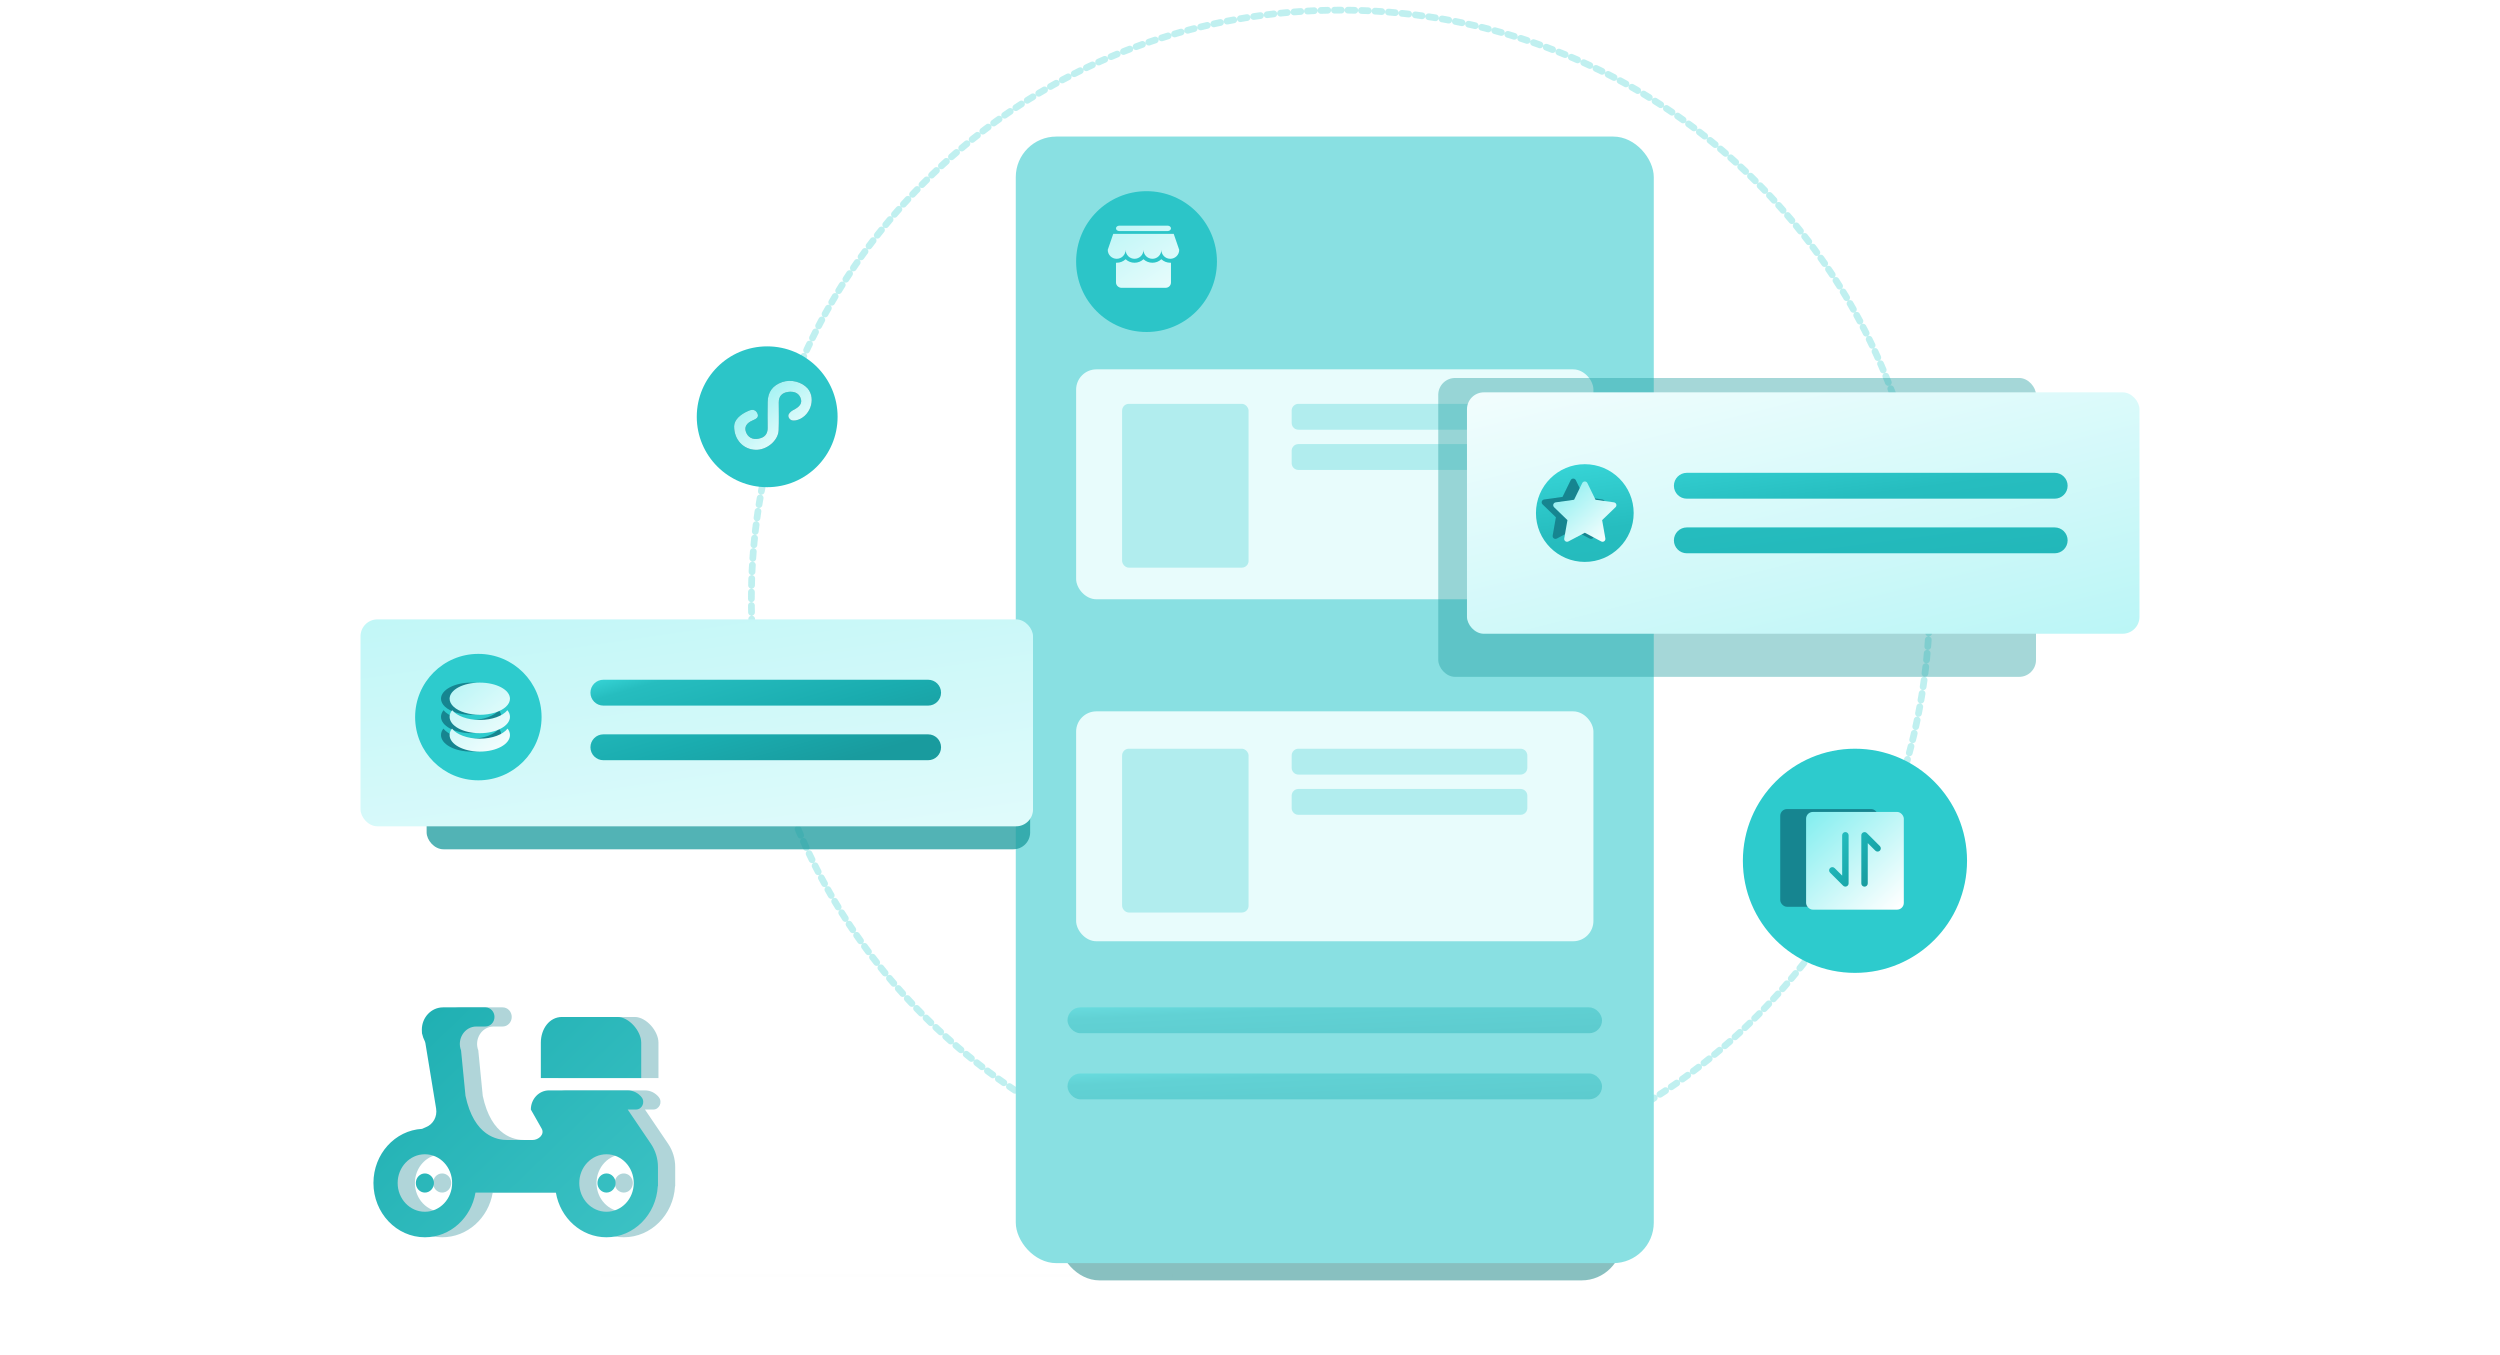 <svg width="740" height="401" viewBox="0 0 740 401" fill="none" xmlns="http://www.w3.org/2000/svg">
<g clip-path="url(#clip0_125_3106)">
<circle opacity="0.3" cx="396.795" cy="177.384" r="174.389" stroke="#2DCBCD" stroke-width="2" stroke-linecap="round" stroke-linejoin="round" stroke-dasharray="2"/>
<g filter="url(#filter0_f_125_3106)">
<path fill-rule="evenodd" clip-rule="evenodd" d="M173.118 199.147L183.313 198.654C184.206 198.609 185.077 198.947 185.71 199.584C186.343 200.221 186.679 201.097 186.635 201.997L186.139 212.26C186.074 213.62 185.508 214.907 184.552 215.87L175.22 225.258L171.12 229.384C169.92 230.589 167.978 230.589 166.778 229.384L156.1 218.636C155.524 218.057 155.201 217.271 155.201 216.452C155.201 215.632 155.524 214.846 156.1 214.267L169.531 200.745C170.488 199.783 171.767 199.213 173.118 199.147ZM174.46 212.937C175.852 213.518 177.454 213.197 178.519 212.124C179.972 210.658 179.972 208.284 178.519 206.818C177.454 205.745 175.852 205.424 174.46 206.004C173.068 206.585 172.16 207.953 172.16 209.471C172.16 210.989 173.068 212.357 174.46 212.937Z" fill="#168590"/>
</g>
<path fill-rule="evenodd" clip-rule="evenodd" d="M179.106 200.656L189.301 200.163C190.195 200.118 191.065 200.455 191.698 201.092C192.331 201.729 192.667 202.606 192.623 203.506L192.128 213.768C192.062 215.128 191.496 216.415 190.54 217.378L181.209 226.766L177.108 230.892C175.909 232.098 173.966 232.098 172.766 230.892L162.088 220.145C161.513 219.565 161.189 218.779 161.189 217.96C161.189 217.14 161.513 216.355 162.088 215.775L175.519 202.254C176.476 201.291 177.755 200.721 179.106 200.656ZM180.448 214.446C181.84 215.027 183.442 214.705 184.507 213.632C185.961 212.166 185.961 209.792 184.507 208.326C183.442 207.253 181.84 206.932 180.448 207.513C179.056 208.094 178.148 209.462 178.148 210.979C178.148 212.497 179.056 213.865 180.448 214.446Z" fill="url(#paint0_linear_125_3106)"/>
<g opacity="0.5" filter="url(#filter1_f_125_3106)">
<rect x="313.43" y="67.646" width="166.733" height="311.348" rx="12" fill="#118181"/>
</g>
<rect x="300.668" y="40.424" width="188.851" height="333.466" rx="12" fill="#89E0E2"/>
<rect opacity="0.4" x="315.98" y="298.18" width="158.226" height="7.656" rx="3.828" fill="url(#paint1_linear_125_3106)"/>
<rect opacity="0.4" x="315.98" y="317.746" width="158.226" height="7.656" rx="3.828" fill="url(#paint2_linear_125_3106)"/>
<rect x="318.533" y="109.33" width="153.122" height="68.054" rx="6" fill="#E8FCFC"/>
<rect x="318.533" y="210.56" width="153.122" height="68.054" rx="6" fill="#E8FCFC"/>
<path opacity="0.3" fill-rule="evenodd" clip-rule="evenodd" d="M384.334 119.538C383.229 119.538 382.334 120.433 382.334 121.538V125.194C382.334 126.298 383.229 127.194 384.334 127.194H450.09C451.194 127.194 452.09 126.298 452.09 125.194V121.538C452.09 120.433 451.194 119.538 450.09 119.538H384.334ZM384.334 131.447C383.229 131.447 382.334 132.343 382.334 133.447V137.103C382.334 138.208 383.229 139.103 384.334 139.103H450.09C451.194 139.103 452.09 138.208 452.09 137.103V133.447C452.09 132.343 451.194 131.447 450.09 131.447H384.334Z" fill="#2FC9CC"/>
<path opacity="0.3" fill-rule="evenodd" clip-rule="evenodd" d="M384.334 221.619C383.229 221.619 382.334 222.515 382.334 223.619V227.275C382.334 228.38 383.229 229.275 384.334 229.275H450.09C451.194 229.275 452.09 228.38 452.09 227.275V223.619C452.09 222.515 451.194 221.619 450.09 221.619H384.334ZM384.334 233.529C383.229 233.529 382.334 234.424 382.334 235.529V239.185C382.334 240.289 383.229 241.185 384.334 241.185H450.09C451.194 241.185 452.09 240.289 452.09 239.185V235.529C452.09 234.424 451.194 233.529 450.09 233.529H384.334Z" fill="#2FC9CC"/>
<rect opacity="0.3" x="332.145" y="119.538" width="37.43" height="48.489" rx="2" fill="#2FC9CC"/>
<rect opacity="0.3" x="332.145" y="221.619" width="37.43" height="48.489" rx="2" fill="#2FC9CC"/>
<circle cx="227.086" cy="123.366" r="20.842" fill="#2CC5C8"/>
<circle cx="339.375" cy="77.429" r="20.842" fill="#2CC5C8"/>
<path fill-rule="evenodd" clip-rule="evenodd" d="M331.308 68.393H345.631C346.17 68.393 346.608 68.036 346.608 67.595C346.608 67.154 346.17 66.796 345.631 66.796H331.308C330.769 66.796 330.331 67.153 330.331 67.595C330.331 68.036 330.769 68.393 331.308 68.393ZM347.421 69.222H329.518L327.891 73.959C327.891 75.419 329.075 76.603 330.536 76.603C331.996 76.603 333.18 75.419 333.18 73.959C333.18 75.419 334.364 76.603 335.825 76.603C337.285 76.603 338.47 75.419 338.47 73.959C338.47 75.419 339.654 76.603 341.115 76.603C342.575 76.603 343.76 75.419 343.76 73.959C343.76 75.419 344.944 76.603 346.404 76.603C347.865 76.603 349.049 75.419 349.049 73.959L347.421 69.222ZM341.114 77.772C342.108 77.772 343.041 77.404 343.759 76.731C344.477 77.404 345.411 77.773 346.403 77.773C346.472 77.773 346.539 77.771 346.607 77.767V83.598C346.607 84.47 345.96 85.195 344.979 85.195H331.959C331.208 85.195 330.331 84.57 330.331 83.598V77.767C330.399 77.771 330.467 77.772 330.535 77.772C331.528 77.772 332.461 77.404 333.18 76.731C333.897 77.404 334.831 77.772 335.825 77.772C336.818 77.772 337.751 77.404 338.469 76.731C339.187 77.404 340.121 77.772 341.114 77.772Z" fill="url(#paint3_linear_125_3106)"/>
<path d="M346.605 377.616H178.171" stroke="url(#paint4_linear_125_3106)" stroke-linecap="square"/>
<g filter="url(#filter2_f_125_3106)">
<path d="M233.467 123.596C233.099 122.795 233.632 122.236 234.207 121.756C234.493 121.518 234.82 121.355 235.15 121.197C236.503 120.439 237.652 119.44 236.954 117.759C236.34 116.203 234.861 115.801 233.302 116.002C231.499 116.243 230.512 117.282 230.512 119.079C230.512 121.837 230.594 124.635 230.473 127.39C230.308 130.507 226.902 133.265 223.619 133.144C220.089 133.026 217.26 130.228 217.301 126.113C217.384 124.193 219.149 122.635 221.568 121.596C222.594 121.157 223.578 121.157 224.153 122.276C224.81 123.596 223.702 124.033 222.8 124.434C220.996 125.194 220.092 126.432 220.952 128.231C221.774 129.907 223.457 130.269 225.219 129.669C226.698 129.189 227.273 128.03 227.229 126.512C227.188 124.008 227.188 121.503 227.229 118.998C227.273 116.002 228.708 114.085 231.54 113.086C234.124 112.208 237.325 113.006 239.09 115.003C241.715 118.16 239.703 123.596 235.56 124.434C234.658 124.595 233.877 124.434 233.467 123.596Z" fill="#168590"/>
</g>
<path d="M233.467 123.596C233.099 122.795 233.632 122.236 234.207 121.756C234.493 121.518 234.82 121.355 235.15 121.197C236.503 120.439 237.652 119.44 236.954 117.759C236.34 116.203 234.861 115.801 233.302 116.002C231.499 116.243 230.512 117.282 230.512 119.079C230.512 121.837 230.594 124.635 230.473 127.39C230.308 130.507 226.902 133.265 223.619 133.144C220.089 133.026 217.26 130.228 217.301 126.113C217.384 124.193 219.149 122.635 221.568 121.596C222.594 121.157 223.578 121.157 224.153 122.276C224.81 123.596 223.702 124.033 222.8 124.434C220.996 125.194 220.092 126.432 220.952 128.231C221.774 129.907 223.457 130.269 225.219 129.669C226.698 129.189 227.273 128.03 227.229 126.512C227.188 124.008 227.188 121.503 227.229 118.998C227.273 116.002 228.708 114.085 231.54 113.086C234.124 112.208 237.325 113.006 239.09 115.003C241.715 118.16 239.703 123.596 235.56 124.434C234.658 124.595 233.877 124.434 233.467 123.596Z" fill="url(#paint5_linear_125_3106)"/>
<g opacity="0.4" filter="url(#filter3_f_125_3106)">
<rect x="425.719" y="111.881" width="176.941" height="88.471" rx="5" fill="#1D9C9E"/>
</g>
<rect x="434.225" y="116.135" width="199.059" height="71.457" rx="5" fill="url(#paint6_linear_125_3106)"/>
<path fill-rule="evenodd" clip-rule="evenodd" d="M469.104 166.325C477.091 166.325 483.566 159.85 483.566 151.863C483.566 143.877 477.091 137.402 469.104 137.402C461.117 137.402 454.643 143.877 454.643 151.863C454.643 159.85 461.117 166.325 469.104 166.325ZM495.475 143.782C495.475 141.668 497.189 139.954 499.303 139.954H608.19C610.304 139.954 612.018 141.668 612.018 143.782C612.018 145.896 610.304 147.61 608.19 147.61H499.303C497.189 147.61 495.475 145.896 495.475 143.782ZM495.475 159.945C495.475 157.831 497.189 156.117 499.303 156.117H608.19C610.304 156.117 612.018 157.831 612.018 159.945C612.018 162.059 610.304 163.773 608.19 163.773H499.303C497.189 163.773 495.475 162.059 495.475 159.945Z" fill="url(#paint7_linear_125_3106)"/>
<circle cx="549.067" cy="254.796" r="33.176" fill="#2DCBCD"/>
<g filter="url(#filter4_f_125_3106)">
<rect x="526.949" y="239.483" width="28.923" height="28.923" rx="2" fill="#168590"/>
</g>
<rect x="534.605" y="240.334" width="28.923" height="28.923" rx="2" fill="url(#paint8_linear_125_3106)"/>
<path fill-rule="evenodd" clip-rule="evenodd" d="M546.233 246.289C545.706 246.289 545.279 246.715 545.279 247.241V259.184L543.04 256.948C542.668 256.576 542.064 256.576 541.691 256.948C541.319 257.319 541.319 257.922 541.691 258.294L545.559 262.156C546.16 262.756 547.187 262.331 547.187 261.483V247.241C547.187 246.715 546.76 246.289 546.233 246.289ZM550.949 261.5C550.949 262.026 551.376 262.452 551.902 262.452C552.429 262.452 552.856 262.026 552.856 261.5V249.557L555.095 251.793C555.468 252.165 556.072 252.165 556.444 251.793C556.816 251.422 556.816 250.819 556.444 250.447L552.577 246.585C551.976 245.985 550.949 246.41 550.949 247.258V261.5Z" fill="url(#paint9_linear_125_3106)"/>
<g opacity="0.34" filter="url(#filter5_f_125_3106)">
<path fill-rule="evenodd" clip-rule="evenodd" d="M130.873 366.234C122.46 366.234 115.644 359.035 115.644 350.162C115.644 341.59 122.022 334.594 130.04 334.142L131.198 333.629C133.321 332.805 134.584 330.503 134.198 328.147L131.023 308.771C130.961 308.47 130.865 308.187 130.724 307.921C130.461 307.399 130.251 306.85 130.128 306.256C130.101 306.124 130.066 305.991 130.014 305.867C130.014 305.867 129.97 305.096 129.97 304.795C129.97 301.147 132.777 298.18 136.242 298.18H148.787C150.27 298.18 151.472 299.447 151.472 301.014C151.472 302.581 150.27 303.848 148.787 303.848H146.103C142.646 303.848 140.278 307.549 141.576 310.932L142.892 324.357C145.436 336.365 152.349 337.445 155.279 337.445H162.709C164.56 337.445 166.394 335.754 165.446 334.08L164.622 332.628L163.578 330.786L162.236 328.422C162.236 325.296 164.648 322.754 167.613 322.754H190.904C192.554 322.754 194.028 323.533 195.01 324.764C196.168 326.208 195.168 328.422 193.378 328.422H190.904L197.782 338.579C199.133 340.58 199.861 342.98 199.861 345.442V351.109H199.809C199.344 359.54 192.729 366.234 184.623 366.234C177.131 366.234 170.92 360.523 169.648 353.004H145.848C144.585 360.523 138.365 366.234 130.873 366.234ZM192.694 350.171C192.694 345.469 189.088 341.661 184.632 341.661C180.175 341.661 176.57 345.469 176.57 350.171C176.57 354.873 180.175 358.681 184.632 358.681C189.088 358.681 192.694 354.873 192.694 350.171ZM130.873 341.661C135.329 341.661 138.935 345.469 138.935 350.171C138.935 354.873 135.32 358.681 130.873 358.681C126.416 358.681 122.811 354.873 122.811 350.171C122.811 345.469 126.416 341.661 130.873 341.661ZM133.558 350.171C133.558 351.729 132.356 353.004 130.874 353.004C129.391 353.004 128.189 351.729 128.189 350.171C128.189 348.612 129.391 347.337 130.874 347.337C132.356 347.337 133.558 348.603 133.558 350.171ZM184.633 353.004C186.115 353.004 187.317 351.729 187.317 350.171C187.317 348.603 186.115 347.337 184.633 347.337C183.15 347.337 181.948 348.612 181.948 350.171C181.94 351.729 183.15 353.004 184.633 353.004ZM194.905 308.639V319.115H165.192V308.639C165.192 304.627 167.666 301.023 171.473 301.023H187.905C191.229 301.023 194.905 305.132 194.905 308.639Z" fill="#168590"/>
</g>
<g filter="url(#filter6_f_125_3106)">
<path d="M465.681 156.838L460.806 159.42C460.397 159.64 459.892 159.483 459.672 159.073C459.588 158.906 459.556 158.717 459.588 158.538L460.544 153.113L456.583 149.283C456.247 148.958 456.236 148.433 456.562 148.098C456.688 147.961 456.867 147.877 457.045 147.846L462.508 147.08L464.925 142.127C465.124 141.707 465.628 141.54 466.049 141.739C466.217 141.823 466.353 141.959 466.437 142.127L468.854 147.08L474.317 147.846C474.779 147.909 475.094 148.339 475.031 148.79C475.01 148.979 474.916 149.147 474.779 149.273L470.808 153.103L471.764 158.528C471.848 158.99 471.543 159.42 471.081 159.504C470.892 159.535 470.703 159.504 470.545 159.42L465.681 156.838Z" fill="#168590"/>
</g>
<path d="M469.103 157.689L464.228 160.27C463.819 160.491 463.314 160.333 463.094 159.924C463.01 159.756 462.978 159.567 463.01 159.389L463.966 153.964L460.005 150.134C459.669 149.809 459.658 149.284 459.984 148.948C460.11 148.812 460.289 148.728 460.467 148.696L465.93 147.93L468.346 142.978C468.546 142.558 469.05 142.39 469.471 142.59C469.639 142.673 469.775 142.81 469.859 142.978L472.276 147.93L477.739 148.696C478.201 148.759 478.516 149.19 478.453 149.641C478.432 149.83 478.337 149.998 478.201 150.124L474.23 153.953L475.186 159.378C475.27 159.84 474.965 160.27 474.503 160.354C474.314 160.386 474.125 160.354 473.967 160.27L469.103 157.689Z" fill="url(#paint10_linear_125_3106)"/>
<path fill-rule="evenodd" clip-rule="evenodd" d="M125.768 366.234C117.355 366.234 110.539 359.035 110.539 350.162C110.539 341.59 116.916 334.594 124.935 334.142L126.093 333.629C128.215 332.805 129.479 330.503 129.093 328.147L125.917 308.771C125.856 308.47 125.759 308.187 125.619 307.921C125.356 307.399 125.145 306.85 125.022 306.256C124.996 306.124 124.961 305.991 124.908 305.867C124.908 305.867 124.864 305.096 124.864 304.795C124.864 301.147 127.672 298.18 131.137 298.18H143.682C145.164 298.18 146.366 299.447 146.366 301.014C146.366 302.581 145.164 303.848 143.682 303.848H140.997C137.541 303.848 135.172 307.549 136.471 310.932L137.786 324.357C140.33 336.365 147.243 337.445 150.173 337.445H157.604C159.455 337.445 161.288 335.754 160.341 334.08L159.516 332.628L158.472 330.786L157.13 328.422C157.13 325.296 159.543 322.754 162.508 322.754H185.799C187.448 322.754 188.922 323.533 189.905 324.764C191.063 326.208 190.063 328.422 188.273 328.422H185.799L192.677 338.579C194.028 340.58 194.756 342.98 194.756 345.442V351.109H194.703C194.238 359.54 187.624 366.234 179.518 366.234C172.026 366.234 165.815 360.523 164.543 353.004H140.743C139.48 360.523 133.26 366.234 125.768 366.234ZM187.588 350.171C187.588 345.469 183.983 341.661 179.526 341.661C175.07 341.661 171.464 345.469 171.464 350.171C171.464 354.873 175.07 358.681 179.526 358.681C183.983 358.681 187.588 354.873 187.588 350.171ZM125.767 341.661C130.224 341.661 133.829 345.469 133.829 350.171C133.829 354.873 130.215 358.681 125.767 358.681C121.311 358.681 117.705 354.873 117.705 350.171C117.705 345.469 121.311 341.661 125.767 341.661ZM128.453 350.171C128.453 351.729 127.251 353.004 125.768 353.004C124.286 353.004 123.084 351.729 123.084 350.171C123.084 348.612 124.286 347.337 125.768 347.337C127.251 347.337 128.453 348.603 128.453 350.171ZM179.527 353.004C181.01 353.004 182.212 351.729 182.212 350.171C182.212 348.603 181.01 347.337 179.527 347.337C178.045 347.337 176.843 348.612 176.843 350.171C176.834 351.729 178.045 353.004 179.527 353.004ZM189.8 308.639V319.115H160.087V308.639C160.087 304.627 162.561 301.023 166.368 301.023H182.799C186.124 301.023 189.8 305.132 189.8 308.639Z" fill="url(#paint11_linear_125_3106)"/>
<g opacity="0.763" filter="url(#filter7_f_125_3106)">
<rect x="126.281" y="208.008" width="178.643" height="43.385" rx="5" fill="#1D9C9E"/>
</g>
<rect x="106.715" y="183.338" width="199.059" height="61.249" rx="5" fill="url(#paint12_linear_125_3106)"/>
<path fill-rule="evenodd" clip-rule="evenodd" d="M178.598 201.203C176.483 201.203 174.77 202.917 174.77 205.031C174.77 207.145 176.483 208.859 178.598 208.859H274.724C276.838 208.859 278.552 207.145 278.552 205.031C278.552 202.917 276.838 201.203 274.724 201.203H178.598ZM178.598 217.366C176.483 217.366 174.77 219.079 174.77 221.194C174.77 223.308 176.483 225.022 178.598 225.022H274.724C276.838 225.022 278.552 223.308 278.552 221.194C278.552 219.079 276.838 217.366 274.724 217.366H178.598Z" fill="url(#paint13_linear_125_3106)"/>
<circle cx="141.592" cy="212.262" r="18.715" fill="#2DCBCD"/>
<g filter="url(#filter8_f_125_3106)">
<path fill-rule="evenodd" clip-rule="evenodd" d="M130.535 206.818C130.535 208.52 132.238 210.093 135.001 210.944C137.765 211.794 141.17 211.794 143.933 210.944C146.697 210.093 148.399 208.52 148.399 206.818C148.399 204.187 144.4 202.054 139.467 202.054C134.534 202.054 130.535 204.187 130.535 206.818ZM139.467 213.108C135.819 213.108 132.681 211.921 131.295 210.22C130.806 210.819 130.535 211.482 130.535 212.179C130.535 214.856 134.534 217.026 139.467 217.026C144.4 217.026 148.399 214.856 148.399 212.179C148.399 211.482 148.128 210.819 147.64 210.221C146.253 211.922 143.116 213.108 139.467 213.108ZM131.241 215.665C132.6 217.419 135.771 218.649 139.467 218.649C143.163 218.649 146.335 217.419 147.693 215.665C148.148 216.251 148.399 216.898 148.399 217.575C148.399 220.278 144.4 222.47 139.467 222.47C134.534 222.47 130.535 220.278 130.535 217.575C130.535 216.898 130.787 216.252 131.241 215.665Z" fill="#168590"/>
</g>
<path fill-rule="evenodd" clip-rule="evenodd" d="M133.086 206.818C133.086 208.52 134.788 210.093 137.552 210.944C140.316 211.794 143.72 211.794 146.484 210.944C149.248 210.093 150.95 208.52 150.95 206.818C150.95 204.187 146.951 202.054 142.018 202.054C137.085 202.054 133.086 204.187 133.086 206.818ZM142.018 213.108C138.37 213.108 135.232 211.921 133.846 210.22C133.357 210.819 133.086 211.482 133.086 212.179C133.086 214.856 137.085 217.026 142.018 217.026C146.951 217.026 150.95 214.856 150.95 212.179C150.95 211.482 150.679 210.819 150.191 210.221C148.804 211.922 145.666 213.108 142.018 213.108ZM133.792 215.665C135.15 217.419 138.322 218.649 142.018 218.649C145.714 218.649 148.886 217.419 150.244 215.665C150.699 216.251 150.95 216.898 150.95 217.575C150.95 220.278 146.951 222.47 142.018 222.47C137.085 222.47 133.086 220.278 133.086 217.575C133.086 216.898 133.338 216.252 133.792 215.665Z" fill="url(#paint14_linear_125_3106)"/>
</g>
<defs>
<filter id="filter0_f_125_3106" x="138.891" y="182.341" width="64.057" height="64.257" filterUnits="userSpaceOnUse" color-interpolation-filters="sRGB">
<feFlood flood-opacity="0" result="BackgroundImageFix"/>
<feBlend mode="normal" in="SourceGraphic" in2="BackgroundImageFix" result="shape"/>
<feGaussianBlur stdDeviation="8.155" result="effect1_foregroundBlur_125_3106"/>
</filter>
<filter id="filter1_f_125_3106" x="286.247" y="40.463" width="221.098" height="365.714" filterUnits="userSpaceOnUse" color-interpolation-filters="sRGB">
<feFlood flood-opacity="0" result="BackgroundImageFix"/>
<feBlend mode="normal" in="SourceGraphic" in2="BackgroundImageFix" result="shape"/>
<feGaussianBlur stdDeviation="13.591" result="effect1_foregroundBlur_125_3106"/>
</filter>
<filter id="filter2_f_125_3106" x="200.991" y="96.422" width="55.588" height="53.036" filterUnits="userSpaceOnUse" color-interpolation-filters="sRGB">
<feFlood flood-opacity="0" result="BackgroundImageFix"/>
<feBlend mode="normal" in="SourceGraphic" in2="BackgroundImageFix" result="shape"/>
<feGaussianBlur stdDeviation="8.155" result="effect1_foregroundBlur_125_3106"/>
</filter>
<filter id="filter3_f_125_3106" x="393.099" y="79.262" width="242.18" height="153.709" filterUnits="userSpaceOnUse" color-interpolation-filters="sRGB">
<feFlood flood-opacity="0" result="BackgroundImageFix"/>
<feBlend mode="normal" in="SourceGraphic" in2="BackgroundImageFix" result="shape"/>
<feGaussianBlur stdDeviation="16.31" result="effect1_foregroundBlur_125_3106"/>
</filter>
<filter id="filter4_f_125_3106" x="499.766" y="212.301" width="83.29" height="83.288" filterUnits="userSpaceOnUse" color-interpolation-filters="sRGB">
<feFlood flood-opacity="0" result="BackgroundImageFix"/>
<feBlend mode="normal" in="SourceGraphic" in2="BackgroundImageFix" result="shape"/>
<feGaussianBlur stdDeviation="13.591" result="effect1_foregroundBlur_125_3106"/>
</filter>
<filter id="filter5_f_125_3106" x="104.771" y="287.307" width="105.963" height="89.8" filterUnits="userSpaceOnUse" color-interpolation-filters="sRGB">
<feFlood flood-opacity="0" result="BackgroundImageFix"/>
<feBlend mode="normal" in="SourceGraphic" in2="BackgroundImageFix" result="shape"/>
<feGaussianBlur stdDeviation="5.437" result="effect1_foregroundBlur_125_3106"/>
</filter>
<filter id="filter6_f_125_3106" x="429.141" y="114.472" width="73.081" height="72.23" filterUnits="userSpaceOnUse" color-interpolation-filters="sRGB">
<feFlood flood-opacity="0" result="BackgroundImageFix"/>
<feBlend mode="normal" in="SourceGraphic" in2="BackgroundImageFix" result="shape"/>
<feGaussianBlur stdDeviation="13.591" result="effect1_foregroundBlur_125_3106"/>
</filter>
<filter id="filter7_f_125_3106" x="93.662" y="175.389" width="243.881" height="108.624" filterUnits="userSpaceOnUse" color-interpolation-filters="sRGB">
<feFlood flood-opacity="0" result="BackgroundImageFix"/>
<feBlend mode="normal" in="SourceGraphic" in2="BackgroundImageFix" result="shape"/>
<feGaussianBlur stdDeviation="16.31" result="effect1_foregroundBlur_125_3106"/>
</filter>
<filter id="filter8_f_125_3106" x="116.944" y="188.462" width="45.046" height="47.599" filterUnits="userSpaceOnUse" color-interpolation-filters="sRGB">
<feFlood flood-opacity="0" result="BackgroundImageFix"/>
<feBlend mode="normal" in="SourceGraphic" in2="BackgroundImageFix" result="shape"/>
<feGaussianBlur stdDeviation="6.796" result="effect1_foregroundBlur_125_3106"/>
</filter>
<linearGradient id="paint0_linear_125_3106" x1="206.063" y1="217.126" x2="176.709" y2="185.674" gradientUnits="userSpaceOnUse">
<stop stop-color="white"/>
<stop offset="1" stop-color="#81EEEF"/>
</linearGradient>
<linearGradient id="paint1_linear_125_3106" x1="177.516" y1="304.172" x2="178.572" y2="328.203" gradientUnits="userSpaceOnUse">
<stop stop-color="#38D6D8"/>
<stop offset="0.147" stop-color="#26BDBF"/>
<stop offset="0.615" stop-color="#1AACAF"/>
<stop offset="1" stop-color="#199B9E"/>
</linearGradient>
<linearGradient id="paint2_linear_125_3106" x1="177.516" y1="323.737" x2="178.572" y2="347.768" gradientUnits="userSpaceOnUse">
<stop stop-color="#38D6D8"/>
<stop offset="0.147" stop-color="#26BDBF"/>
<stop offset="0.615" stop-color="#1AACAF"/>
<stop offset="1" stop-color="#199B9E"/>
</linearGradient>
<linearGradient id="paint3_linear_125_3106" x1="388.945" y1="73.058" x2="346.261" y2="10.492" gradientUnits="userSpaceOnUse">
<stop stop-color="white"/>
<stop offset="1" stop-color="#81EEEF"/>
</linearGradient>
<linearGradient id="paint4_linear_125_3106" x1="-41.259" y1="372.965" x2="-41.237" y2="378.123" gradientUnits="userSpaceOnUse">
<stop stop-color="#1BADB0"/>
<stop offset="1" stop-color="#ACF4F5" stop-opacity="0.01"/>
</linearGradient>
<linearGradient id="paint5_linear_125_3106" x1="250.086" y1="123.681" x2="231.447" y2="101.071" gradientUnits="userSpaceOnUse">
<stop stop-color="white"/>
<stop offset="1" stop-color="#81EEEF"/>
</linearGradient>
<linearGradient id="paint6_linear_125_3106" x1="240.787" y1="136.034" x2="289.253" y2="330.056" gradientUnits="userSpaceOnUse">
<stop stop-color="white"/>
<stop offset="1" stop-color="#A0F2F3"/>
</linearGradient>
<linearGradient id="paint7_linear_125_3106" x1="180.082" y1="172.532" x2="199.035" y2="319.533" gradientUnits="userSpaceOnUse">
<stop stop-color="#38D6D8"/>
<stop offset="0.147" stop-color="#26BDBF"/>
<stop offset="0.615" stop-color="#1AACAF"/>
<stop offset="1" stop-color="#199B9E"/>
</linearGradient>
<linearGradient id="paint8_linear_125_3106" x1="575.89" y1="255.845" x2="549.067" y2="226.922" gradientUnits="userSpaceOnUse">
<stop stop-color="white"/>
<stop offset="1" stop-color="#81EEEF"/>
</linearGradient>
<linearGradient id="paint9_linear_125_3106" x1="535.502" y1="253.925" x2="550.562" y2="265.181" gradientUnits="userSpaceOnUse">
<stop stop-color="#38D6D8"/>
<stop offset="0.147" stop-color="#26BDBF"/>
<stop offset="0.615" stop-color="#1AACAF"/>
<stop offset="1" stop-color="#199B9E"/>
</linearGradient>
<linearGradient id="paint10_linear_125_3106" x1="486.46" y1="152.086" x2="469.968" y2="133.457" gradientUnits="userSpaceOnUse">
<stop stop-color="white"/>
<stop offset="1" stop-color="#81EEEF"/>
</linearGradient>
<linearGradient id="paint11_linear_125_3106" x1="175.838" y1="223.916" x2="326.457" y2="380.78" gradientUnits="userSpaceOnUse">
<stop stop-color="#1AACAF"/>
<stop offset="1" stop-color="#5BD6D8"/>
</linearGradient>
<linearGradient id="paint12_linear_125_3106" x1="886.358" y1="249.57" x2="833.406" y2="-111.867" gradientUnits="userSpaceOnUse">
<stop stop-color="white"/>
<stop offset="1" stop-color="#81EEEF"/>
</linearGradient>
<linearGradient id="paint13_linear_125_3106" x1="134.712" y1="212.456" x2="147.124" y2="255.127" gradientUnits="userSpaceOnUse">
<stop stop-color="#38D6D8"/>
<stop offset="0.147" stop-color="#26BDBF"/>
<stop offset="0.615" stop-color="#1AACAF"/>
<stop offset="1" stop-color="#199B9E"/>
</linearGradient>
<linearGradient id="paint14_linear_125_3106" x1="163.53" y1="216.27" x2="142.368" y2="190.192" gradientUnits="userSpaceOnUse">
<stop stop-color="white"/>
<stop offset="1" stop-color="#B0F4F5"/>
</linearGradient>
<clipPath id="clip0_125_3106">
<rect width="740" height="400" fill="white" transform="translate(0 0.995)"/>
</clipPath>
</defs>
</svg>
